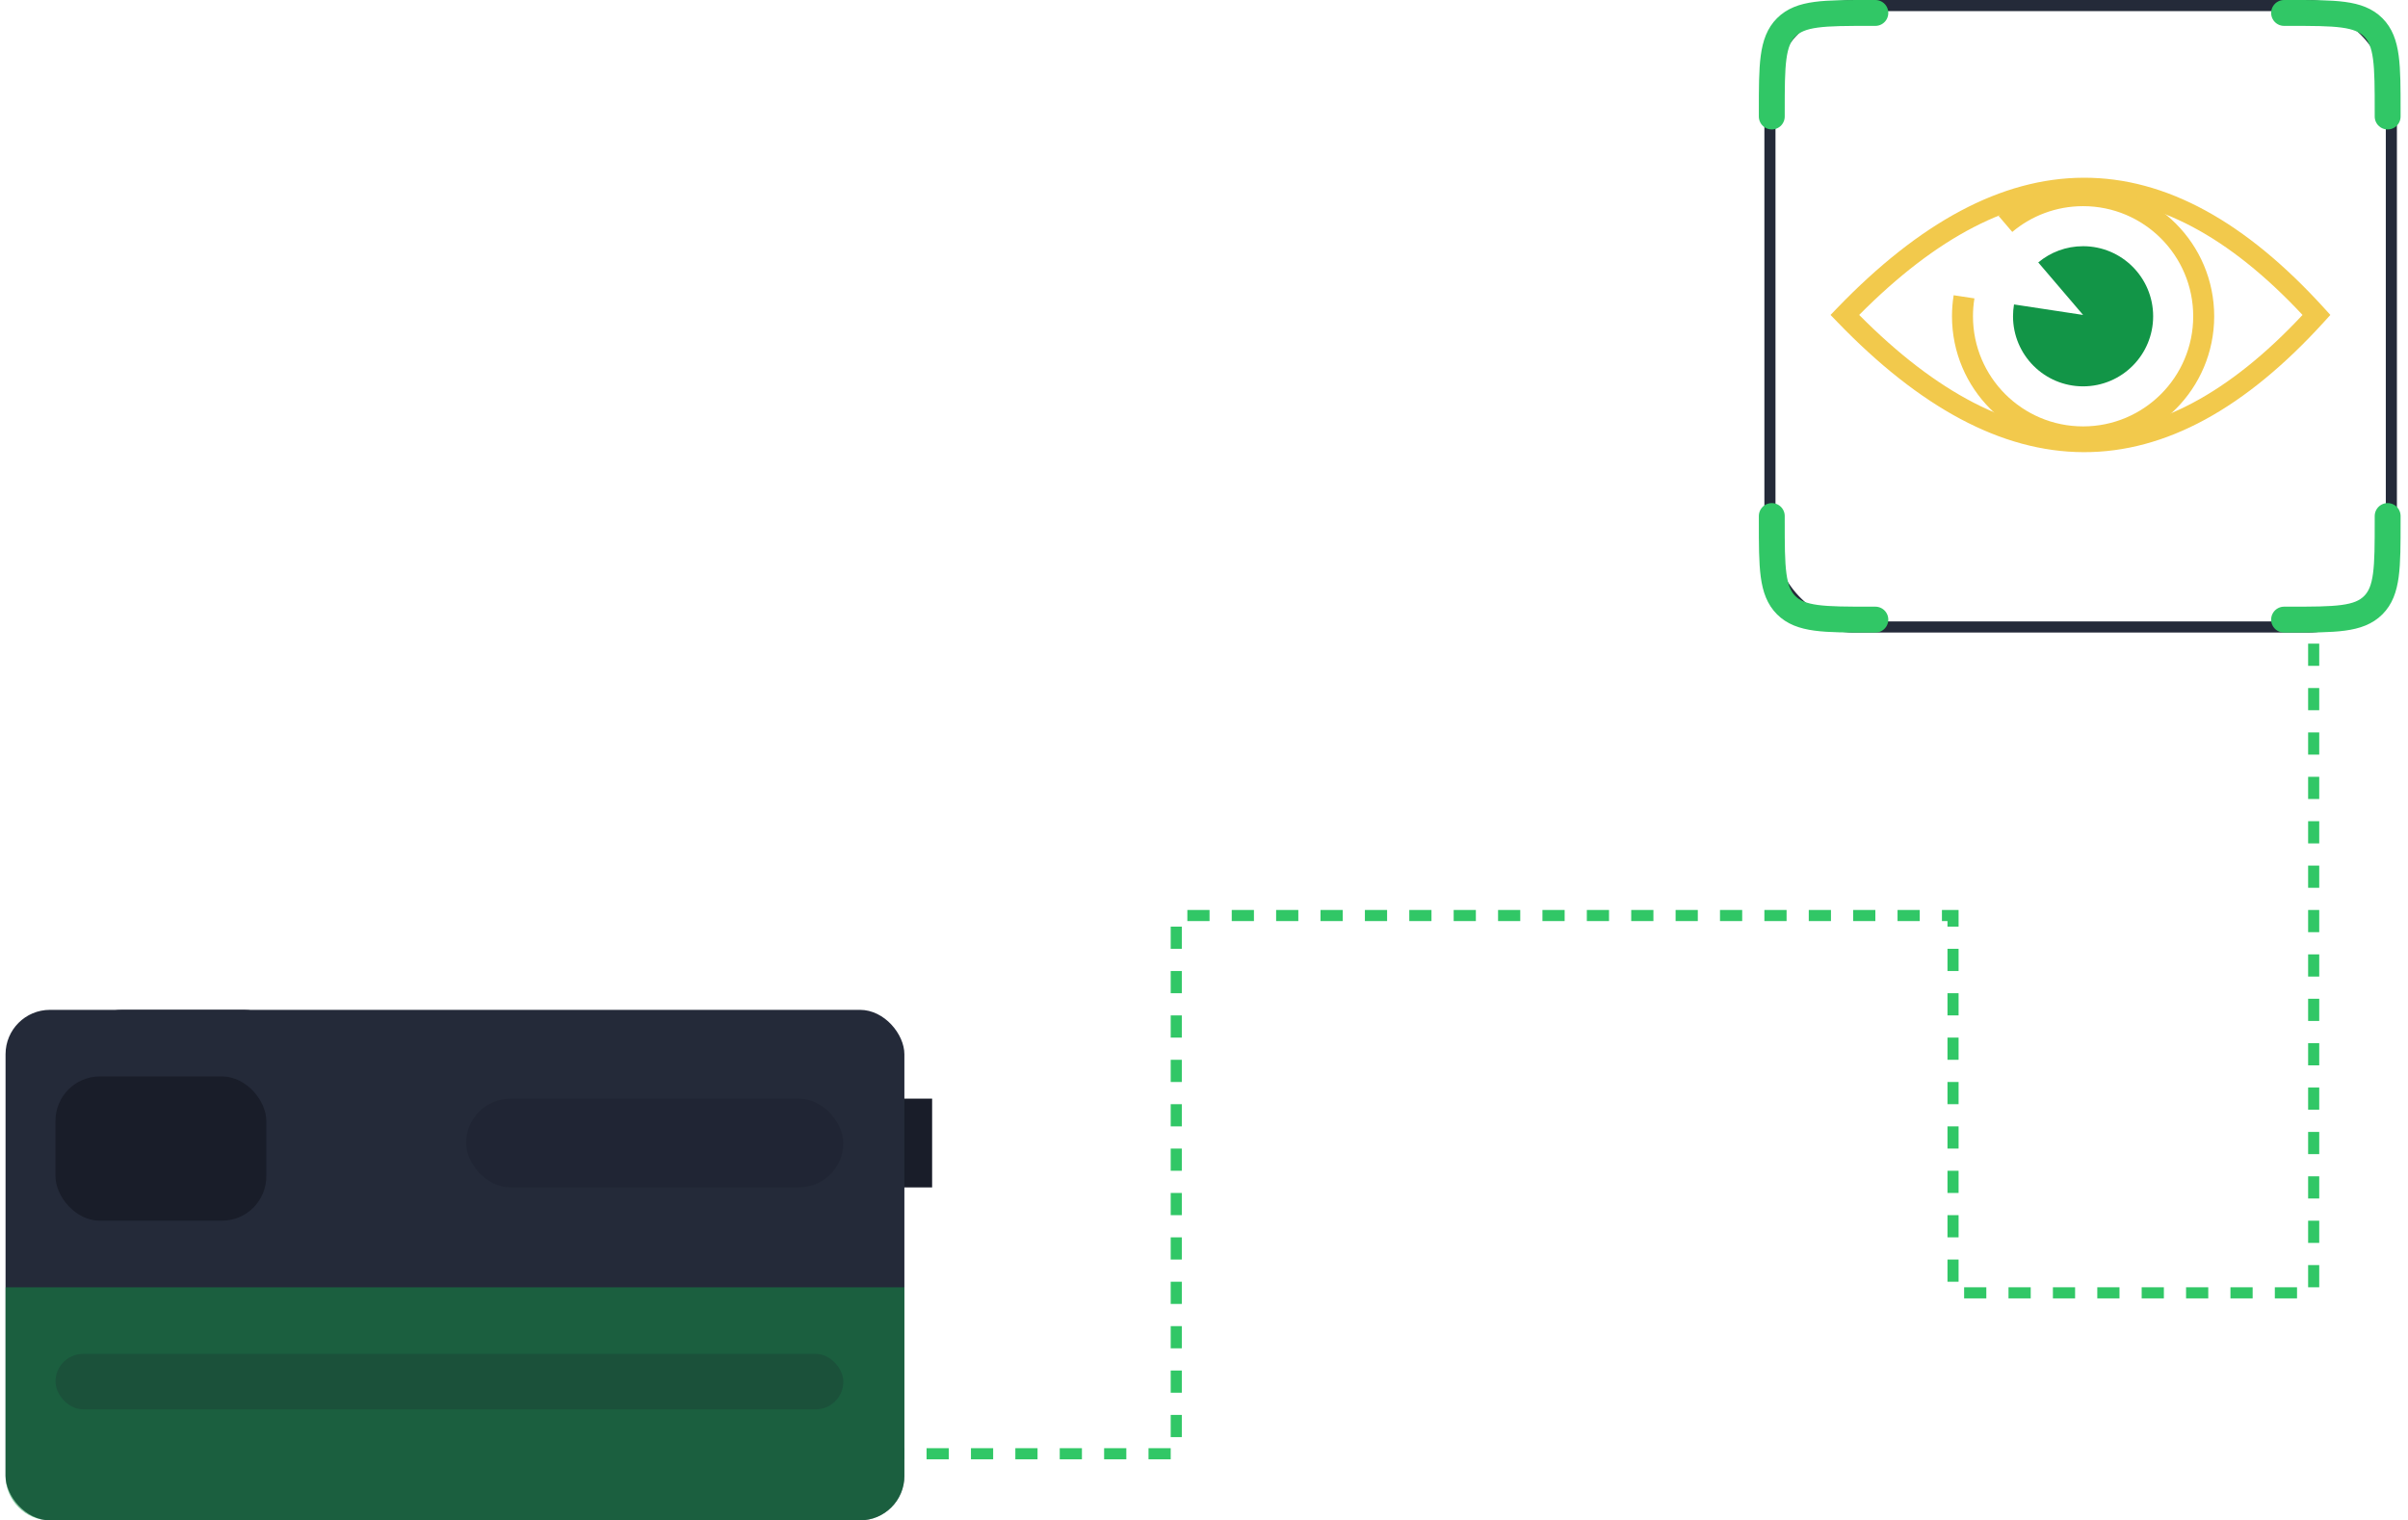 <svg width="217" height="137" viewBox="0 0 217 137" fill="none" xmlns="http://www.w3.org/2000/svg">
<path fill-rule="evenodd" clip-rule="evenodd" d="M167.542 28.38C174.548 35.442 181.261 38.875 187.768 38.895C194.273 38.914 200.821 35.521 207.495 28.38C200.821 21.239 194.273 17.846 187.768 17.865C181.261 17.884 174.548 21.318 167.542 28.38ZM187.762 16.015C195.181 15.992 202.379 19.987 209.438 27.758L210.003 28.38L209.438 29.002C202.379 36.773 195.181 40.767 187.762 40.745C180.353 40.723 172.985 36.695 165.581 29.022L164.961 28.38L165.581 27.737C172.985 20.064 180.353 16.037 187.762 16.015Z" fill="#F2C94C"/>
<path d="M197.644 28.5C197.644 33.981 193.201 38.423 187.721 38.423C182.24 38.423 177.797 33.981 177.797 28.5C177.797 27.951 177.842 27.413 177.928 26.889L176.057 26.605C175.958 27.222 175.906 27.855 175.906 28.5C175.906 35.025 181.196 40.315 187.721 40.315C194.246 40.315 199.535 35.025 199.535 28.5C199.535 21.975 194.246 16.686 187.721 16.686C184.821 16.686 182.166 17.73 180.11 19.463L181.338 20.901C183.063 19.451 185.29 18.577 187.721 18.577C193.201 18.577 197.644 23.02 197.644 28.5Z" fill="#F2C94C"/>
<path d="M181.495 27.434C181.436 27.781 181.406 28.137 181.406 28.5C181.406 31.988 184.233 34.815 187.72 34.815C191.207 34.815 194.034 31.988 194.034 28.5C194.034 25.013 191.207 22.186 187.72 22.186C186.183 22.186 184.775 22.735 183.68 23.648L187.72 28.38L181.495 27.434Z" fill="#129547"/>
<rect x="159.5" y="0.5" width="56" height="56" rx="7.5" stroke="#242A39"/>
<path d="M205.833 1.166H206.3C210.479 1.166 212.569 1.166 213.868 2.465C215.166 3.763 215.166 5.853 215.166 10.033V10.499" stroke="#31C766" stroke-width="2.333" stroke-linecap="round"/>
<path d="M205.833 55.834H206.3C210.479 55.834 212.569 55.834 213.868 54.535C215.166 53.237 215.166 51.147 215.166 46.967V46.501" stroke="#31C766" stroke-width="2.333" stroke-linecap="round"/>
<path d="M169 1.166H168.533C164.354 1.166 162.264 1.166 160.965 2.465C159.667 3.763 159.667 5.853 159.667 10.033V10.499" stroke="#31C766" stroke-width="2.333" stroke-linecap="round"/>
<path d="M169 55.834H168.533C164.354 55.834 162.264 55.834 160.965 54.535C159.667 53.237 159.667 51.147 159.667 46.967V46.501" stroke="#31C766" stroke-width="2.333" stroke-linecap="round"/>
<path d="M208.5 58V116.5H176V82.5H106V131H80" stroke="#31C766" stroke-dasharray="2 2"/>
<rect x="7" y="91" width="19" height="13" rx="4" fill="#191D29"/>
<rect opacity="0.3" x="44" y="93" width="34" height="8" rx="4" fill="#191D29"/>
<rect opacity="0.2" x="7" y="116" width="71" height="5" rx="2.5" fill="#191D29"/>
<rect x="17" y="97" width="19" height="13" fill="#191D29"/>
<rect x="55" y="99" width="29" height="8" fill="#191D29"/>
<rect x="0.5" y="91" width="81" height="46" rx="4" fill="#242A39"/>
<path d="M0.5 116H81.5V133C81.5 135.209 79.709 137 77.5 137H4.5C2.291 137 0.5 135.209 0.5 133V116Z" fill="#129547" fill-opacity="0.5"/>
<rect x="5" y="97" width="19" height="13" rx="4" fill="#191D29"/>
<rect opacity="0.3" x="42" y="99" width="34" height="8" rx="4" fill="#191D29"/>
<rect opacity="0.2" x="5" y="122" width="71" height="5" rx="2.5" fill="#191D29"/>
</svg>
